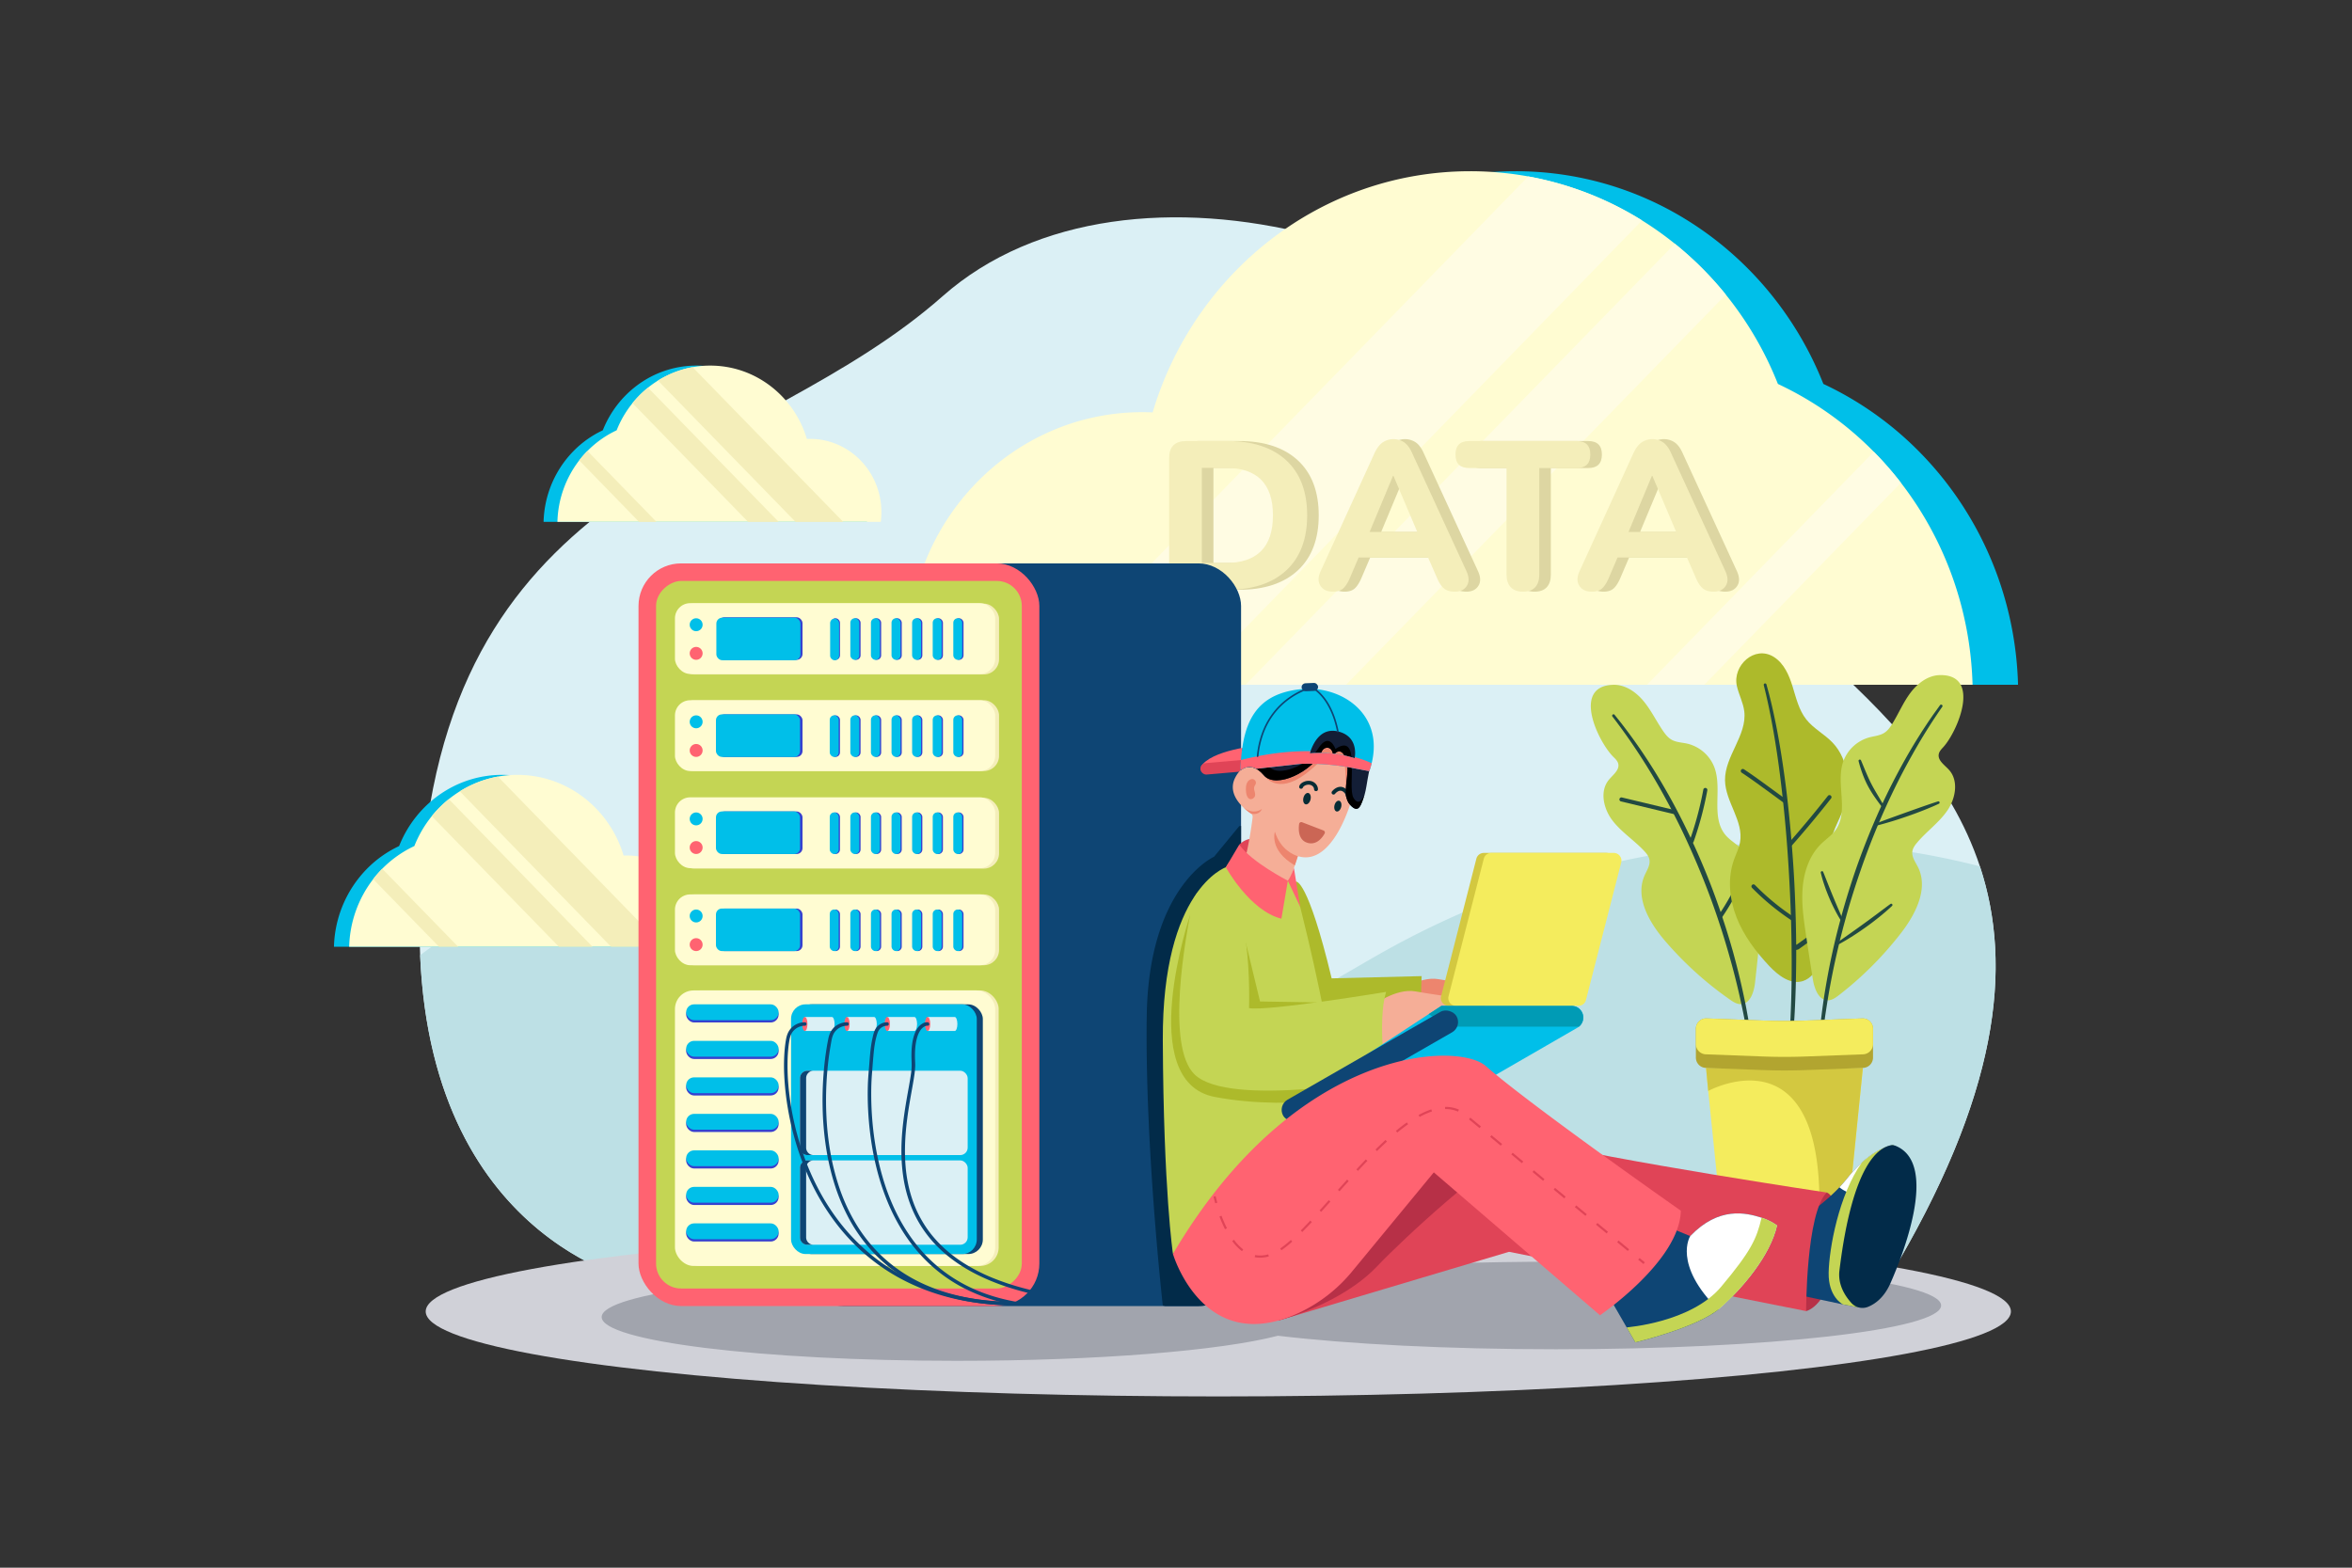 <svg xmlns="http://www.w3.org/2000/svg" viewBox="0 0 4680 3120"><rect x="0" y="0" width="4680" height="3120" fill="#333333" stroke="none"/><defs><style>.cls-1,.cls-24{fill:#fff;}.cls-1{opacity:0;}.cls-2{fill:#dbf0f5;}.cls-3{fill:#bde0e5;}.cls-4{fill:#d0d1d8;}.cls-5{fill:#a1a4ad;}.cls-6{fill:#00bfe9;}.cls-7{fill:#fffcd2;}.cls-8{fill:#fffce3;}.cls-9{fill:#ddd6a2;}.cls-10{fill:#f4eeba;}.cls-11{fill:#0e4574;}.cls-12{fill:#ff6371;}.cls-13{fill:#c4d554;}.cls-14{fill:#3641d0;}.cls-15{fill:#022b49;}.cls-16{fill:#224942;}.cls-17{fill:#adba2b;}.cls-18{fill:#c7c365;}.cls-19{fill:#f4ec5d;}.cls-20{fill:#d3c840;}.cls-21{fill:#b2a530;}.cls-22{fill:#ed856e;}.cls-23{fill:#b73047;}.cls-25{fill:#e04457;}.cls-26{fill:#f5ae97;}.cls-27{fill:#072c35;}.cls-28{fill:#cb6655;}.cls-29{fill:#131e36;}.cls-30{fill:#06252c;}.cls-31{fill:#009bb5;}</style></defs><title>05</title><g id="_05" data-name="05"><rect class="cls-1" width="4680" height="3120"/><path class="cls-2" d="M3757.28,2545.24l-2467,11.18S861,2485.7,836,1901.23c-2.57-60.07-.87-125.55,6-196.94,73.8-766.13,663.46-787.66,1033.61-1114.77S3003.3,481.92,3257.24,920.94c161.79,279.71,566.75,453.51,682.38,803.3C4005.48,1923.45,3977.49,2179.76,3757.28,2545.24Z"/><path class="cls-3" d="M3757.28,2545.24l-2467,11.18S861,2485.7,836,1901.23c122.18-96.11,296.38-130.41,455.11-113.77,210.11,22,405.09,114.68,604.56,184.26s420.68,116.27,619.73,45.48c85.51-30.42,162.1-81,241.36-125.18,264.95-147.75,569.7-226.63,872.78-213.88a1491.18,1491.18,0,0,1,310.07,46.1C4005.48,1923.45,3977.49,2179.76,3757.28,2545.24Z"/><ellipse class="cls-4" cx="2424.18" cy="2610.08" rx="1577.13" ry="169.12"/><path class="cls-5" d="M3096.38,2511.05c-302.92,0-564.77,20-689.08,49-128.16-16.06-306.42-26-503.54-26-390.21,0-706.54,39-706.54,87.12s316.33,87.12,706.54,87.12c282.25,0,525.84-20.41,639-49.91,139.47,16.58,335.93,26.9,553.6,26.9,423.09,0,766.07-39,766.07-87.12S3519.47,2511.05,3096.38,2511.05Z"/><path class="cls-6" d="M4015.5,1362.86H1900.78a499.19,499.19,0,0,1-4-63.08c0-264.81,208.91-479.47,466.62-479.47,6.92,0,13.77.15,20.61.46,82.71-277.85,334.3-480,631.84-480a644.31,644.31,0,0,1,342,97.92,660.27,660.27,0,0,1,65.24,46.35,672.3,672.3,0,0,1,101.37,101.29,682.36,682.36,0,0,1,103.67,177.75,661.65,661.65,0,0,1,190.87,135,677,677,0,0,1,53.92,61.69C3958.67,1071.88,4011.32,1211.13,4015.5,1362.86Z"/><path class="cls-7" d="M3925,1362.86H1810.28a499.19,499.19,0,0,1-4-63.08c0-264.81,208.91-479.47,466.62-479.47,6.92,0,13.76.15,20.61.46,82.7-277.85,334.3-480,631.84-480a644.36,644.36,0,0,1,342,97.92,660.27,660.27,0,0,1,65.24,46.35A672.3,672.3,0,0,1,3434,586.37a682.36,682.36,0,0,1,103.67,177.75,661.78,661.78,0,0,1,190.87,135,677,677,0,0,1,53.92,61.69C3868.17,1071.88,3920.82,1211.13,3925,1362.86Z"/><path class="cls-8" d="M3267.35,438.73,2368,1362.86H2056.23L3040.85,351.15A645.58,645.58,0,0,1,3267.35,438.73Z"/><path class="cls-8" d="M3434,586.37l-755.7,776.49H2478.32l854.27-877.78A672.3,672.3,0,0,1,3434,586.37Z"/><path class="cls-8" d="M3782.42,960.83l-391.27,402h-114l451.3-463.72A677,677,0,0,1,3782.42,960.83Z"/><path class="cls-9" d="M2383.4,1173.77q-34,0-34-34v-228q0-34,34-34h81.87q75.58,0,117.15,38.42T2624,1025.55q0,71-41.56,109.59t-117.15,38.63Zm31.07-53.33h47q94.47,0,94.47-94.89,0-94.47-94.47-94.47h-47Z"/><path class="cls-9" d="M2675.62,1177.55q-17.62,0-25.19-11.76t.42-29l107.49-235.55q6.7-14.26,15.95-20.78a38.48,38.48,0,0,1,42.83,0q9.23,6.51,15.54,20.78L2941,1136.82q8,17.64.63,29.18t-23.72,11.55q-14.28,0-22-6.72t-13.65-21l-17.63-40.31H2726.43l-17.22,40.31q-6.3,14.7-13.43,21.2T2675.62,1177.55ZM2794.87,947l-46.61,111.68h94.89L2795.71,947Z"/><path class="cls-9" d="M3053.51,1177.55q-16,0-24.36-8.82t-8.39-24.77V931.5h-74.32q-27.3,0-27.29-26.87t27.29-26.87h213.72q27.28,0,27.29,26.87t-27.29,26.87h-74.32V1144q0,16-8.19,24.77T3053.51,1177.55Z"/><path class="cls-9" d="M3190.8,1177.55q-17.62,0-25.19-11.76t.42-29l107.49-235.55q6.7-14.26,15.95-20.78a38.48,38.48,0,0,1,42.83,0q9.22,6.51,15.54,20.78l108.32,235.55q8,17.64.63,29.18t-23.72,11.55q-14.28,0-22-6.72t-13.65-21l-17.63-40.31H3241.61l-17.22,40.31q-6.29,14.7-13.43,21.2T3190.8,1177.55ZM3310.05,947l-46.61,111.68h94.89L3310.89,947Z"/><path class="cls-10" d="M2360.36,1173.77q-34,0-34-34v-228q0-34,34-34h81.88q75.57,0,117.14,38.42T2601,1025.55q0,71-41.57,109.59t-117.14,38.63Zm31.07-53.33h47q94.47,0,94.47-94.89,0-94.47-94.47-94.47h-47Z"/><path class="cls-10" d="M2652.59,1177.55q-17.64,0-25.19-11.76t.42-29l107.49-235.55q6.71-14.26,16-20.78a38.48,38.48,0,0,1,42.83,0q9.22,6.51,15.53,20.78L2918,1136.82q8,17.64.63,29.18t-23.72,11.55q-14.28,0-22.05-6.72t-13.64-21l-17.64-40.31H2703.4l-17.22,40.31q-6.3,14.7-13.43,21.2T2652.59,1177.55ZM2771.83,947l-46.6,111.68h94.89L2772.67,947Z"/><path class="cls-10" d="M3030.48,1177.55q-16,0-24.36-8.82t-8.4-24.77V931.5h-74.31q-27.3,0-27.29-26.87t27.29-26.87h213.71q27.3,0,27.3,26.87t-27.3,26.87h-74.31V1144q0,16-8.19,24.77T3030.48,1177.55Z"/><path class="cls-10" d="M3167.77,1177.55q-17.64,0-25.19-11.76t.42-29l107.49-235.55q6.71-14.26,16-20.78a38.48,38.48,0,0,1,42.83,0q9.22,6.51,15.53,20.78l108.33,235.55q8,17.64.63,29.18T3410,1177.55q-14.28,0-22.05-6.72t-13.64-21l-17.64-40.31H3218.58l-17.22,40.31q-6.3,14.7-13.43,21.2T3167.77,1177.55ZM3287,947l-46.6,111.68h94.89L3287.85,947Z"/><path class="cls-6" d="M1081.61,1038.55h643.44a151.86,151.86,0,0,0,1.22-19.19c0-80.58-63.57-145.89-142-145.89-2.1,0-4.19,0-6.27.14-25.16-84.54-101.72-146-192.25-146a196.13,196.13,0,0,0-104.06,29.8,200.18,200.18,0,0,0-19.85,14.1A204.71,204.71,0,0,0,1231,802.29a207.41,207.41,0,0,0-31.54,54.08,201.39,201.39,0,0,0-58.08,41.08A206.74,206.74,0,0,0,1125,916.23,209,209,0,0,0,1081.61,1038.55Z"/><path class="cls-7" d="M1109.15,1038.55h643.44a151.86,151.86,0,0,0,1.22-19.19c0-80.58-63.57-145.89-142-145.89-2.11,0-4.19,0-6.27.14-25.17-84.54-101.72-146-192.25-146a196.13,196.13,0,0,0-104.06,29.8,200.18,200.18,0,0,0-19.85,14.1,204.25,204.25,0,0,0-30.84,30.82A207.72,207.72,0,0,0,1227,856.37a201.35,201.35,0,0,0-58.07,41.08,206.74,206.74,0,0,0-16.41,18.78A209,209,0,0,0,1109.15,1038.55Z"/><path class="cls-10" d="M1309.25,757.37l273.65,281.18h94.85L1378.17,730.72A196.38,196.38,0,0,0,1309.25,757.37Z"/><path class="cls-10" d="M1258.56,802.29l229.93,236.26h60.84L1289.4,771.47A204.25,204.25,0,0,0,1258.56,802.29Z"/><path class="cls-10" d="M1152.53,916.23l119,122.32h34.67l-137.31-141.1A206.74,206.74,0,0,0,1152.53,916.23Z"/><path class="cls-6" d="M664.5,1884.22h707.81a167.09,167.09,0,0,0,1.34-21.11c0-88.64-69.92-160.48-156.18-160.48-2.32,0-4.61,0-6.9.15-27.68-93-111.89-160.65-211.48-160.65a215.6,215.6,0,0,0-114.47,32.78,221.21,221.21,0,0,0-21.84,15.51,225.62,225.62,0,0,0-33.93,33.9,228.3,228.3,0,0,0-34.69,59.5A221.37,221.37,0,0,0,730.27,1729a227.64,227.64,0,0,0-18,20.65A230,230,0,0,0,664.5,1884.22Z"/><path class="cls-7" d="M694.79,1884.22H1402.6a167.09,167.09,0,0,0,1.34-21.11c0-88.64-69.92-160.48-156.18-160.48-2.32,0-4.61,0-6.9.15-27.68-93-111.89-160.65-211.48-160.65a215.6,215.6,0,0,0-114.47,32.78,221.21,221.21,0,0,0-21.84,15.51,225.1,225.1,0,0,0-33.92,33.9,228.34,228.34,0,0,0-34.7,59.5A221.37,221.37,0,0,0,760.56,1729a227.64,227.64,0,0,0-18,20.65A230,230,0,0,0,694.79,1884.22Z"/><path class="cls-10" d="M914.91,1574.91l301,309.31h104.34L990.72,1545.59A216.16,216.16,0,0,0,914.91,1574.91Z"/><path class="cls-10" d="M859.15,1624.32l252.93,259.9H1179l-285.93-293.8A225.1,225.1,0,0,0,859.15,1624.32Z"/><path class="cls-10" d="M742.51,1749.66l131,134.56h38.14L760.56,1729A227.64,227.64,0,0,0,742.51,1749.66Z"/><rect class="cls-11" x="1593.3" y="1121.27" width="876.17" height="1478.01" rx="84.66"/><rect class="cls-12" x="1270.5" y="1121.27" width="797.59" height="1478.01" rx="84.66"/><rect class="cls-13" x="965.22" y="1496.41" width="1408.15" height="727.73" rx="49.73" transform="translate(3529.57 190.98) rotate(90)"/><rect class="cls-10" x="1350.69" y="1201.35" width="637.22" height="140.94" rx="30.33"/><rect class="cls-7" x="1343.01" y="1200.38" width="637.22" height="140.94" rx="30.33"/><circle class="cls-6" cx="1385.21" cy="1243.33" r="12.87"/><circle class="cls-12" cx="1385.21" cy="1300.31" r="12.87"/><rect class="cls-14" x="1429.62" y="1228.52" width="167.23" height="84.65" rx="11.69"/><rect class="cls-6" x="1425.41" y="1229.32" width="167.23" height="84.65" rx="11.69"/><rect class="cls-14" x="1653.62" y="1230.45" width="17.75" height="82.73" rx="8.87"/><rect class="cls-6" x="1651.83" y="1231.25" width="17.75" height="82.73" rx="8.87"/><rect class="cls-14" x="1694.6" y="1230.45" width="17.75" height="82.73" rx="8.87"/><rect class="cls-6" x="1692.01" y="1230.45" width="17.75" height="82.73" rx="8.87"/><rect class="cls-14" x="1735.57" y="1230.45" width="17.75" height="82.73" rx="8.87"/><rect class="cls-6" x="1732.98" y="1230.45" width="17.75" height="82.73" rx="8.87"/><rect class="cls-14" x="1776.55" y="1230.45" width="17.75" height="82.73" rx="8.87"/><rect class="cls-6" x="1773.96" y="1230.45" width="17.75" height="82.73" rx="8.87"/><rect class="cls-14" x="1817.52" y="1230.45" width="17.75" height="82.73" rx="8.87"/><rect class="cls-6" x="1814.93" y="1230.45" width="17.75" height="82.73" rx="8.87"/><rect class="cls-14" x="1858.5" y="1230.45" width="17.75" height="82.73" rx="8.87"/><rect class="cls-6" x="1855.91" y="1230.45" width="17.75" height="82.73" rx="8.87"/><rect class="cls-14" x="1899.47" y="1230.45" width="17.75" height="82.73" rx="8.87"/><rect class="cls-6" x="1896.88" y="1230.45" width="17.75" height="82.73" rx="8.87"/><path class="cls-10" d="M1957.58,1534.54H1381a30.33,30.33,0,0,1-30.33-30.33v-80.27A30.33,30.33,0,0,1,1381,1393.6h576.56c16.75,0,30.33,16.16,30.33,30.34v80.27A30.33,30.33,0,0,1,1957.58,1534.54Z"/><rect class="cls-7" x="1343.01" y="1393.6" width="637.22" height="140.94" rx="30.33"/><circle class="cls-6" cx="1385.21" cy="1436.55" r="12.87"/><circle class="cls-12" cx="1385.21" cy="1493.53" r="12.87"/><rect class="cls-14" x="1429.62" y="1421.75" width="167.23" height="84.65" rx="11.69"/><rect class="cls-6" x="1424.61" y="1421.75" width="167.23" height="84.65" rx="11.69"/><rect class="cls-14" x="1653.62" y="1423.68" width="17.75" height="82.73" rx="8.87"/><rect class="cls-6" x="1651.03" y="1423.68" width="17.75" height="82.73" rx="8.87"/><rect class="cls-14" x="1694.6" y="1423.68" width="17.75" height="82.73" rx="8.87"/><rect class="cls-6" x="1692.01" y="1423.68" width="17.75" height="82.73" rx="8.87"/><rect class="cls-14" x="1735.57" y="1423.68" width="17.75" height="82.73" rx="8.87"/><rect class="cls-6" x="1732.98" y="1423.68" width="17.75" height="82.73" rx="8.87"/><rect class="cls-14" x="1776.55" y="1423.68" width="17.75" height="82.73" rx="8.87"/><rect class="cls-6" x="1773.96" y="1423.68" width="17.75" height="82.73" rx="8.87"/><rect class="cls-14" x="1817.52" y="1423.68" width="17.75" height="82.73" rx="8.87"/><rect class="cls-6" x="1814.93" y="1423.68" width="17.75" height="82.73" rx="8.87"/><rect class="cls-14" x="1858.5" y="1423.68" width="17.75" height="82.73" rx="8.87"/><rect class="cls-6" x="1855.91" y="1423.68" width="17.75" height="82.73" rx="8.87"/><rect class="cls-14" x="1899.47" y="1423.68" width="17.75" height="82.73" rx="8.87"/><rect class="cls-6" x="1896.88" y="1423.68" width="17.75" height="82.73" rx="8.87"/><rect class="cls-10" x="1350.69" y="1587.79" width="637.22" height="140.94" rx="30.33"/><rect class="cls-7" x="1343.01" y="1586.83" width="637.22" height="140.94" rx="30.33"/><circle class="cls-6" cx="1385.21" cy="1629.77" r="12.87"/><circle class="cls-12" cx="1385.21" cy="1686.75" r="12.87"/><rect class="cls-14" x="1429.62" y="1614.97" width="167.23" height="84.65" rx="11.69"/><rect class="cls-6" x="1424.61" y="1614.97" width="167.23" height="84.65" rx="11.69"/><rect class="cls-14" x="1653.62" y="1616.9" width="17.75" height="82.73" rx="8.87"/><rect class="cls-6" x="1651.03" y="1616.9" width="17.75" height="82.73" rx="8.87"/><rect class="cls-14" x="1694.6" y="1616.9" width="17.75" height="82.73" rx="8.87"/><rect class="cls-6" x="1692.01" y="1616.9" width="17.75" height="82.73" rx="8.87"/><rect class="cls-14" x="1735.57" y="1616.9" width="17.75" height="82.73" rx="8.87"/><rect class="cls-6" x="1732.98" y="1616.9" width="17.75" height="82.73" rx="8.87"/><rect class="cls-14" x="1776.55" y="1616.9" width="17.75" height="82.73" rx="8.87"/><rect class="cls-6" x="1773.96" y="1616.9" width="17.75" height="82.73" rx="8.87"/><rect class="cls-14" x="1817.52" y="1616.9" width="17.75" height="82.73" rx="8.87"/><rect class="cls-6" x="1814.93" y="1616.9" width="17.75" height="82.73" rx="8.87"/><rect class="cls-14" x="1858.5" y="1616.9" width="17.75" height="82.73" rx="8.87"/><rect class="cls-6" x="1855.91" y="1616.9" width="17.75" height="82.73" rx="8.87"/><rect class="cls-14" x="1899.47" y="1616.9" width="17.75" height="82.73" rx="8.87"/><rect class="cls-6" x="1896.88" y="1616.9" width="17.75" height="82.73" rx="8.87"/><rect class="cls-10" x="1350.69" y="1780.05" width="637.22" height="140.94" rx="30.33"/><rect class="cls-7" x="1343.01" y="1780.05" width="637.22" height="140.94" rx="30.33"/><circle class="cls-6" cx="1385.21" cy="1822.99" r="12.87"/><circle class="cls-12" cx="1385.21" cy="1879.98" r="12.87"/><rect class="cls-14" x="1429.62" y="1808.19" width="167.23" height="84.65" rx="11.69"/><rect class="cls-6" x="1424.61" y="1808.19" width="167.23" height="84.65" rx="11.69"/><rect class="cls-14" x="1653.62" y="1810.12" width="17.75" height="82.73" rx="8.87"/><rect class="cls-6" x="1651.03" y="1810.12" width="17.75" height="82.73" rx="8.87"/><rect class="cls-14" x="1694.6" y="1810.12" width="17.75" height="82.73" rx="8.87"/><rect class="cls-6" x="1692.01" y="1810.12" width="17.75" height="82.73" rx="8.87"/><rect class="cls-14" x="1735.57" y="1810.12" width="17.75" height="82.73" rx="8.87"/><rect class="cls-6" x="1732.98" y="1810.12" width="17.75" height="82.73" rx="8.87"/><rect class="cls-14" x="1776.55" y="1810.12" width="17.75" height="82.73" rx="8.87"/><rect class="cls-6" x="1773.96" y="1810.12" width="17.75" height="82.73" rx="8.87"/><rect class="cls-14" x="1817.52" y="1810.12" width="17.75" height="82.73" rx="8.87"/><rect class="cls-6" x="1814.93" y="1810.12" width="17.75" height="82.73" rx="8.87"/><rect class="cls-14" x="1858.5" y="1810.12" width="17.75" height="82.73" rx="8.87"/><rect class="cls-6" x="1855.91" y="1810.12" width="17.75" height="82.73" rx="8.87"/><rect class="cls-14" x="1899.47" y="1810.12" width="17.75" height="82.73" rx="8.87"/><rect class="cls-6" x="1896.88" y="1810.12" width="17.75" height="82.73" rx="8.87"/><rect class="cls-10" x="1355.59" y="1971.15" width="631.56" height="548.36" rx="36.87"/><rect class="cls-7" x="1343.01" y="1971.15" width="637.22" height="548.36" rx="37.04"/><rect class="cls-11" x="1586.08" y="1998.84" width="369.55" height="496.95" rx="28.96"/><rect class="cls-6" x="1574.03" y="1998.84" width="369.55" height="496.95" rx="28.96"/><rect class="cls-2" x="1591.84" y="2130.95" width="333.63" height="167.91" rx="14.83"/><rect class="cls-2" x="1591.84" y="2309.42" width="333.63" height="167.91" rx="14.83"/><path class="cls-11" d="M1618.87,2298.86h-12.2a14.82,14.82,0,0,1-14.83-14.83V2145.77a14.83,14.83,0,0,1,14.83-14.83h12.2a14.83,14.83,0,0,0-14.83,14.83V2284A14.82,14.82,0,0,0,1618.87,2298.86Z"/><path class="cls-11" d="M1618.87,2477.33h-12.2a14.83,14.83,0,0,1-14.83-14.82V2324.24a14.83,14.83,0,0,1,14.83-14.82h12.2a14.83,14.83,0,0,0-14.83,14.82v138.27A14.83,14.83,0,0,0,1618.87,2477.33Z"/><path class="cls-2" d="M1819.52,2024h-54v27.9h54c2.93,0,5.3-6.25,5.3-13.95S1822.45,2024,1819.52,2024Z"/><ellipse class="cls-12" cx="1765.56" cy="2037.94" rx="5.29" ry="13.95"/><path class="cls-2" d="M1899.72,2024h-54v27.9h54c2.92,0,5.29-6.25,5.29-13.95S1902.64,2024,1899.72,2024Z"/><ellipse class="cls-12" cx="1845.76" cy="2037.94" rx="5.29" ry="13.95"/><path class="cls-2" d="M1655.4,2024h-54v27.9h54c2.92,0,5.29-6.25,5.29-13.95S1658.32,2024,1655.4,2024Z"/><ellipse class="cls-12" cx="1601.44" cy="2037.94" rx="5.29" ry="13.95"/><path class="cls-2" d="M1739.33,2024h-54v27.9h54c2.92,0,5.29-6.25,5.29-13.95S1742.25,2024,1739.33,2024Z"/><ellipse class="cls-12" cx="1685.37" cy="2037.94" rx="5.29" ry="13.95"/><path class="cls-11" d="M2287.6,2591.26c-32.77,0-65.56-1-98.25-3.39-28.23-2.06-56.4-5.14-84.34-9.69a694,694,0,0,1-71.76-15.39,504.12,504.12,0,0,1-60-20.33,369.61,369.61,0,0,1-48.85-24.49,287.77,287.77,0,0,1-39-27.95,248.37,248.37,0,0,1-30.56-31.14,227.92,227.92,0,0,1-22.37-33,225,225,0,0,1-15.56-34.23,260.3,260.3,0,0,1-10-35.75,284.19,284.19,0,0,1-5-35.3c-1-11.77-1.32-23.59-1.16-35.39.15-11.41.77-22.81,1.76-34.18q.72-8.22,1.67-16.43c.32-2.69.65-5.39,1-8.08.08-.62.16-1.23.25-1.85,0-.33.08-.66.13-1,.09-.67,0-.33,0-.34.18-1.32.36-2.63.55-3.95,1.39-9.92,3-19.82,4.69-29.7,1.52-8.82,3.13-17.63,4.69-26.44,1.33-7.49,2.64-15,3.71-22.52a169.54,169.54,0,0,0,1.88-18.68c.18-5.79-.38-11.57-.45-17.35-.16-13,.48-26.29,4-38.88a55.68,55.68,0,0,1,4.27-11.17,38.83,38.83,0,0,1,2.58-4.3,19.86,19.86,0,0,1,2.33-2.9,31.65,31.65,0,0,1,2.6-2.45c.78-.67-.23.08.8-.6.43-.29.85-.57,1.29-.84s.76-.44,1.15-.64,1.44-.68.94-.47.49-.18.71-.26.69-.23,1-.33c.58-.17,1.18-.26,1.76-.4,1-.24-.68,0-.11,0,.21,0,.42,0,.64-.06a11.22,11.22,0,0,1,1.16,0c4.47.42,4.45-6.57,0-7-6-.56-12.36,3.44-16.35,7.49-5.12,5.2-8.37,12-10.61,18.9-3.87,11.91-5,24.74-5.16,37.2-.18,10.5.94,20.88-.05,31.34-.14,1.55-.31,3.08-.5,4.62l-.3,2.42c0,.21-.06.42-.08.62-.08.61.11-.82,0-.21-.07.45-.13.9-.19,1.35-.5,3.58-1.07,7.16-1.66,10.74-1.36,8.24-2.86,16.46-4.33,24.68-1.7,9.48-3.36,19-4.88,28.48-1.69,10.63-3.21,21.29-4.46,32-1.31,11.17-2.32,22.37-2.92,33.6-.62,11.71-.81,23.45-.44,35.17a343.86,343.86,0,0,0,3.14,36.83,279.69,279.69,0,0,0,7.48,36.24,250.58,250.58,0,0,0,13.16,36.24,230.34,230.34,0,0,0,19.45,34.68,241.77,241.77,0,0,0,27.11,33,272.17,272.17,0,0,0,35.58,30.32,329.38,329.38,0,0,0,44.59,26.75,439.7,439.7,0,0,0,55.6,23,590.77,590.77,0,0,0,66.42,18.08c26.1,5.58,52.51,9.68,79,12.73,30.61,3.53,61.38,5.61,92.17,6.66q25,.86,50,.83c4.5,0,4.5-7,0-7Z"/><path class="cls-11" d="M2025.65,2591.38c-30.39-5.15-60.34-13.55-88.48-26.2a304.76,304.76,0,0,1-68.51-42.2,308.34,308.34,0,0,1-51.52-54.15,362.76,362.76,0,0,1-36.72-61.67,440.08,440.08,0,0,1-24.19-64.42A543.35,543.35,0,0,1,1741.8,2279c-3.15-19-5.34-38.16-6.68-57.48q-1.68-24.07-1.55-48.26c.08-11.31.45-22.63,1.3-33.91,1-12.66,1.93-25.34,3.06-38,1.4-15.74,3.3-32.08,8.78-47a19.79,19.79,0,0,1,18.48-12.89c4.49,0,4.5-7,0-7a27,27,0,0,0-22.18,11.83c-3.83,5.66-5.43,13.21-6.92,19.79-4.56,20.1-5.34,40.67-7.13,61.13-1,11.41-1.86,22.78-2.17,34.24q-.61,22.51.47,45,1.32,28.68,5.22,57.15a567.76,567.76,0,0,0,12.27,63.6,471.81,471.81,0,0,0,21.82,65.83,384.83,384.83,0,0,0,34.23,64.63,324.49,324.49,0,0,0,48.52,57.61,307.31,307.31,0,0,0,65.67,46.8,348.86,348.86,0,0,0,85.09,31.3q11.78,2.71,23.71,4.72c4.4.74,6.29-6,1.86-6.74Z"/><path class="cls-11" d="M1601.44,2034.45a37.5,37.5,0,0,0-27.78,12.41c-5.18,5.85-7.91,12.77-9.36,20.34-1.33,6.93-2.24,14-2.9,21a374.51,374.51,0,0,0-.91,52,542.24,542.24,0,0,0,7,64.69,575.87,575.87,0,0,0,16.56,70.92,541.87,541.87,0,0,0,28.47,74.34,469.67,469.67,0,0,0,41.54,71.5,417.72,417.72,0,0,0,57.39,65.61,394.91,394.91,0,0,0,74.24,54,422.7,422.7,0,0,0,93.49,38.33c37.26,10.39,75.79,16,114.39,17.92q15.56.76,31.14.76c4.49,0,4.5-7,0-7-39.58,0-79.2-3.59-117.91-12a432.17,432.17,0,0,1-96.47-33,389.07,389.07,0,0,1-77.54-49.63,404.43,404.43,0,0,1-60.22-61.78,448.2,448.2,0,0,1-44.5-69.1,512,512,0,0,1-30.95-72.14,567.24,567.24,0,0,1-19.3-71.21,542.81,542.81,0,0,1-9.26-64.92,434.07,434.07,0,0,1-1.15-55.4c.36-7.48,1-15,1.91-22.39,0-.34.17-1.32.06-.45,0-.41.11-.82.17-1.23.12-.89.25-1.77.39-2.65.24-1.55.49-3.09.77-4.62,1.08-5.95,2.51-11.64,6.08-16.66a30.49,30.49,0,0,1,24.64-12.63c4.5,0,4.51-7,0-7Z"/><path class="cls-11" d="M1685.37,2034.45a37.52,37.52,0,0,0-27.79,12.41c-5.21,5.88-7.82,12.77-9.38,20.34-1.4,6.74-2.6,13.52-3.68,20.32-2.77,17.46-4.74,35-6,52.66q-2.35,32-1.66,64.18a616.25,616.25,0,0,0,5.66,71.43,498.93,498.93,0,0,0,15.84,73.95,398.58,398.58,0,0,0,29,71.89,325.91,325.91,0,0,0,45.37,65.61,302.82,302.82,0,0,0,64.06,54c26.67,16.8,55.89,29.42,86.1,38.33,36,10.62,73.43,16,110.86,17.92,10.32.52,20.66.75,31,.76,4.49,0,4.5-7,0-7-38.77,0-77.64-3.4-115.49-12-31.23-7.13-61.69-17.84-90-33a299.81,299.81,0,0,1-67.92-49.63,308.08,308.08,0,0,1-48.39-61.48,367.67,367.67,0,0,1-32-69,469.21,469.21,0,0,1-18.62-72.53,573.16,573.16,0,0,1-7.83-70.71q-1.66-32.68-.06-65.42,1.32-27.78,5-55.4c0,.25,0-.14.1-.71s.13-1,.2-1.48c.15-1.07.3-2.13.46-3.2q.4-2.82.84-5.64.84-5.36,1.78-10.69c1.58-8.87,2.64-18.79,8-26.28a30.48,30.48,0,0,1,24.64-12.63c4.49,0,4.5-7,0-7Z"/><rect class="cls-14" x="1365.3" y="2003.44" width="184.01" height="31.47" rx="15.74"/><rect class="cls-6" x="1365.3" y="1998.84" width="184.01" height="31.47" rx="15.74"/><rect class="cls-14" x="1365.3" y="2076.1" width="184.01" height="31.47" rx="15.74"/><rect class="cls-6" x="1365.3" y="2071.5" width="184.01" height="31.47" rx="15.74"/><rect class="cls-14" x="1365.3" y="2148.75" width="184.01" height="31.47" rx="15.74"/><rect class="cls-6" x="1365.3" y="2144.16" width="184.01" height="31.47" rx="15.74"/><rect class="cls-14" x="1365.3" y="2221.41" width="184.01" height="31.47" rx="15.74"/><rect class="cls-6" x="1365.3" y="2216.81" width="184.01" height="31.47" rx="15.74"/><rect class="cls-14" x="1365.3" y="2294.07" width="184.01" height="31.47" rx="15.74"/><rect class="cls-6" x="1365.3" y="2289.47" width="184.01" height="31.47" rx="15.74"/><rect class="cls-14" x="1365.3" y="2366.72" width="184.01" height="31.47" rx="15.74"/><rect class="cls-6" x="1365.3" y="2362.12" width="184.01" height="31.47" rx="15.74"/><rect class="cls-14" x="1365.3" y="2439.38" width="184.01" height="31.47" rx="15.74"/><rect class="cls-6" x="1365.3" y="2434.78" width="184.01" height="31.47" rx="15.74"/><path class="cls-15" d="M2469.47,1643.8v870.82a84.66,84.66,0,0,1-84.66,84.66h-66.45l-4.64-1s-35.57-316-31.95-575.74,133.91-317.4,133.91-317.4l50.19-61.06Z"/><path class="cls-11" d="M3022.07,1816.36a1.63,1.63,0,0,0,0-3.25,1.63,1.63,0,0,0,0,3.25Z"/><path class="cls-13" d="M3210.1,1362.88c23.65-.69,45.23,14.29,60.31,32.51s25.37,39.88,38.76,59.37c4.64,6.75,9.85,13.41,17,17.45,9.18,5.21,20.24,5.4,30.55,7.65a76.87,76.87,0,0,1,54.62,47.43c16.06,43.21-7.61,98.56,21.72,134.12,8.22,9.95,19.59,16.69,29.27,25.22,23.53,20.74,36.25,51.61,40.82,82.64s1.75,62.63-1.29,93.85q-4.52,46.25-9.68,92.43c-2.1,18.75-9.64,42.68-28.51,42.88-7.86.08-14.94-4.48-21.39-9a691.65,691.65,0,0,1-129.29-117c-31.23-36.42-60-86.07-40.64-130,4.53-10.29,11.72-20.64,9.63-31.69-1.25-6.6-5.67-12.1-10.24-17-19.9-21.4-45.35-37.46-63.15-60.64s-26-58.19-7.5-80.85c8.32-10.2,22.15-20,18.79-32.68-1.41-5.35-5.72-9.35-9.65-13.25C3180.18,1476.52,3126.57,1365.33,3210.1,1362.88Z"/><path class="cls-16" d="M3212.7,1422.62l14.28,17.92c4.61,6.09,9.27,12.15,13.83,18.28s9,12.33,13.44,18.56,8.79,12.51,13.07,18.84q25.66,38,48.35,77.88c15.21,26.52,29.3,53.67,42.57,81.2s25.64,55.51,37.16,83.82,22,57.05,31.65,86l7.09,21.8c2.3,7.29,4.5,14.6,6.76,21.9s4.28,14.67,6.43,22,4,14.74,6,22.11q11.67,44.32,20.58,89.31c1.46,7.5,2.78,15,4.17,22.54s2.52,15.06,3.79,22.59l3.41,22.66,2.93,22.72a3,3,0,0,1-6,.85v-.06l-3.5-22.52-3.82-22.47c-1.4-7.47-2.74-14.95-4.19-22.4s-3-14.9-4.57-22.33q-9.33-44.6-21.47-88.55c-2.07-7.31-4.09-14.63-6.21-21.92s-4.26-14.58-6.47-21.84-4.48-14.51-6.79-21.75l-7.12-21.63q-14.54-43.19-31.66-85.42t-36.55-83.44c-13-27.43-27-54.4-41.72-81s-30.44-52.57-47.07-78-34.19-50.22-52.73-74.29l0,0a2.77,2.77,0,0,1,4.36-3.41Z"/><path class="cls-16" d="M3330.55,1620.07a4.31,4.31,0,0,1-.94-.11L3225.41,1595a4,4,0,0,1,1.88-7.87l104.2,24.94a4,4,0,0,1-.94,8Z"/><path class="cls-16" d="M3366.15,1677.74a4,4,0,0,1-3.81-5.39,662.47,662.47,0,0,0,26.93-100.93,4,4,0,1,1,7.95,1.46A669.13,669.13,0,0,1,3370,1675.05,4,4,0,0,1,3366.15,1677.74Z"/><path class="cls-16" d="M3424.21,1825.85a4.05,4.05,0,0,1-3.35-6.32,462,462,0,0,0,39-69.94,4,4,0,1,1,7.38,3.31,470.64,470.64,0,0,1-39.65,71.17A4,4,0,0,1,3424.21,1825.85Z"/><path class="cls-17" d="M3529.76,1307.54c20.06,12.68,30.17,36.24,37.17,58.91s12.45,46.69,27.16,65.31c14.38,18.2,36,29.16,52.1,45.89,34.36,35.77,37.35,93.43,18.9,139.46-11.19,27.91-29.66,56.48-22.09,85.58,2.93,11.28,9.59,21.17,14.56,31.73,14,29.77,14.18,64.7,6,96.55s-24.35,61.12-42,88.87c-8.55,13.43-18.56,27.44-33.66,32.48-24.78,8.29-49.79-11-67.66-30-26.73-28.51-50.7-60.36-64.94-96.74s-18.11-77.83-5-114.63c4.11-11.5,9.83-22.53,12-34.55,7.66-42.1-29.19-80.53-29.85-123.32-.75-48.1,44.11-89.59,38.31-137.34-2.13-17.53-11-33.52-14.81-50.77C3447.12,1324.82,3491.28,1283.21,3529.76,1307.54Z"/><path class="cls-16" d="M3514.87,1362.14l3.08,11.3c1,3.77,2.07,7.54,3,11.33,1.87,7.58,3.81,15.16,5.48,22.78L3529,1419l2.41,11.46,2.39,11.47,2.22,11.49c5.82,30.68,10.66,61.52,14.9,92.43s7.68,61.93,10.66,93,5.39,62.15,7.37,93.28,3.2,62.31,4.09,93.49c.26,7.79.4,15.59.56,23.39l.23,11.69.14,11.7.14,11.7,0,11.7c0,7.8,0,15.6-.11,23.4-.3,31.19-1.16,62.39-2.79,93.56l-.67,11.68-.8,11.68-.83,11.68-1,11.67c-.59,7.78-1.42,15.55-2.18,23.32-.37,3.88-.85,7.76-1.31,11.63L3563.1,2106a3,3,0,0,1-6-.64v-.06c1.48-15.46,2.84-30.92,3.84-46.43l.75-11.62.61-11.64.58-11.64.45-11.64c1.28-31,1.8-62.14,1.75-93.23l0-11.66-.11-11.66-.07-11.66-.18-11.65-.18-11.66-.27-11.66c-.18-7.77-.35-15.54-.63-23.31-1-31.08-2.46-62.14-4.31-93.18s-4.13-62-6.94-93-6.19-61.87-10-92.72-8.35-61.6-13.71-92.21-11.54-61-19.15-91.15v0a2.77,2.77,0,0,1,5.36-1.4Z"/><path class="cls-16" d="M3550.93,1597.93a4,4,0,0,1-2.38-.78l-33.89-24.76c-15.9-11.61-32.33-23.62-49-34.59a4,4,0,1,1,4.45-6.76c16.84,11.08,33.36,23.15,49.33,34.82l33.89,24.76a4,4,0,0,1-2.39,7.31Z"/><path class="cls-16" d="M3562.94,1683.44a4,4,0,0,1-3-6.71c26.46-30,52.42-61.26,77.16-92.75a4,4,0,0,1,6.36,5c-24.83,31.62-50.89,62.94-77.45,93.1A4,4,0,0,1,3562.94,1683.44Z"/><path class="cls-16" d="M3566.92,1832.35a4,4,0,0,1-2.23-.67,483,483,0,0,1-78.52-64.74,4,4,0,1,1,5.77-5.66,475.5,475.5,0,0,0,77.21,63.66,4,4,0,0,1-2.23,7.41Z"/><path class="cls-16" d="M3574.06,1890.47a7,7,0,0,1-2.54-.46,6.1,6.1,0,0,1-3.83-4.5,4.86,4.86,0,0,1,7.09-5.28l53.47-38.35a4.85,4.85,0,1,1,5.65,7.88l-54,38.73A10.56,10.56,0,0,1,3574.06,1890.47Z"/><path class="cls-13" d="M3859.85,1343.6c-23.65.47-44.47,16.49-58.63,35.43s-23.38,41.08-35.8,61.21c-4.3,7-9.17,13.88-16.08,18.26-8.91,5.66-20,6.39-30.13,9.15a76.87,76.87,0,0,0-52.23,50c-13.91,44,12.46,98.07-15.1,135-7.71,10.35-18.74,17.64-28,26.64-22.48,21.87-33.66,53.32-36.7,84.54s1.32,62.64,5.9,93.67q6.78,46,14.21,91.85c3,18.62,11.73,42.15,30.58,41.42,7.86-.3,14.71-5.21,20.93-10a691.86,691.86,0,0,0,123.38-123.22c29.41-37.92,55.66-88.91,34.19-131.83-5-10.06-12.71-20-11.17-31.19.92-6.64,5.07-12.36,9.39-17.49,18.83-22.36,43.46-39.65,60.09-63.68s23.07-59.4,3.51-81.12c-8.8-9.78-23.09-18.84-20.36-31.71,1.14-5.42,5.25-9.62,9-13.71C3895.33,1455.63,3943.4,1341.93,3859.85,1343.6Z"/><path class="cls-16" d="M3864.7,1406.62c-17.34,25-33.75,50.54-49,76.79s-29.76,53-43.18,80.2-26,54.89-37.69,82.92-22.48,56.43-32.4,85.14-19.16,57.64-27.42,86.87l-6,22c-2,7.34-3.81,14.7-5.71,22s-3.59,14.76-5.39,22.14-3.41,14.79-5.12,22.19q-9.93,44.47-17.09,89.51c-1.22,7.49-2.31,15-3.47,22.52s-2,15-3.09,22.58l-2.7,22.63-2.39,22.67v.05a3,3,0,0,1-6-.55l1.81-22.84,2.29-22.79c.89-7.59,1.72-15.18,2.67-22.76s2-15.15,3.05-22.71q6.66-45.35,16.17-90.21c1.65-7.46,3.2-14.94,4.93-22.39s3.5-14.87,5.34-22.29,3.73-14.81,5.68-22.2l6-22.12q12.38-44.13,27.37-87.49,15.18-43.26,33-85.54c11.9-28.15,24.63-56,38.52-83.19s28.62-54,44.46-80.18c4-6.53,8.09-13,12.13-19.45s8.34-12.8,12.51-19.2,8.61-12.63,12.92-18.94l13.38-18.6a2.77,2.77,0,0,1,4.52,3.19Z"/><path class="cls-16" d="M3744.17,1605.33c-5.18-6.72-10.1-13.53-14.93-20.55a212.77,212.77,0,0,1-13.27-22c-2-3.82-3.79-7.72-5.52-11.65q-1.26-3-2.44-5.94c-.82-2-1.54-4-2.28-6a253,253,0,0,1-7.51-24.38,2.53,2.53,0,0,1,4.77-1.62h0c3.35,7.76,6.46,15.57,9.73,23.26,1.67,3.83,3.25,7.68,5,11.43.83,1.91,1.74,3.77,2.62,5.65s1.82,3.72,2.77,5.56c3.72,7.41,7.91,14.58,12.18,21.8s8.68,14.48,12.71,21.91h0a2.31,2.31,0,0,1-3.87,2.51Z"/><path class="cls-16" d="M3734.74,1638.17c10-3.91,20.11-7.6,30.2-11.26l30.3-10.91,15.16-5.4,7.59-2.67c2.53-.9,5.06-1.8,7.6-2.66,10.13-3.54,20.28-7,30.53-10.33a2.52,2.52,0,0,1,1.83,4.69c-9.78,4.55-19.72,8.71-29.74,12.67-5,2-10.05,3.89-15.08,5.81s-10.12,3.7-15.2,5.49c-10.17,3.55-20.39,7-30.68,10.15s-20.64,6.19-31.11,8.82a2.31,2.31,0,0,1-1.4-4.4Z"/><path class="cls-16" d="M3662,1830.4c-4.49-7.19-8.56-14.63-12.37-22.2s-7.33-15.29-10.62-23.1c-1.63-3.91-3.17-7.86-4.71-11.81s-2.93-8-4.26-12c-2.71-8-5.13-16.16-7.05-24.43a2.53,2.53,0,0,1,4.8-1.52c3.19,7.78,6.22,15.59,9.29,23.37l4.67,11.65,2.33,5.82,2.38,5.8c3.16,7.75,6.44,15.44,9.72,23.14s6.66,15.37,9.92,23.13a2.32,2.32,0,0,1-4.1,2.12Z"/><path class="cls-16" d="M3656.67,1875.25l26.51-18.73c8.81-6.26,17.62-12.52,26.34-18.89l6.55-4.76,6.52-4.81,13-9.64c8.66-6.45,17.3-13,26-19.36a2.52,2.52,0,0,1,3.22,3.87c-7.92,7.48-16.19,14.57-24.66,21.42-4.22,3.44-8.54,6.76-12.84,10.1s-8.72,6.53-13.13,9.72c-8.86,6.34-17.85,12.5-27,18.34s-18.51,11.48-28.1,16.66h0a2.31,2.31,0,0,1-2.43-3.92Z"/><path class="cls-18" d="M3394.66,2125.35h.06l-.06,0Z"/><path class="cls-19" d="M3706.74,2125.35l-40.14,395.72a523.3,523.3,0,0,1-230.06.38l-1.69-.38L3399,2171.24l-4.26-45.89Z"/><path class="cls-20" d="M3706.74,2125.35l-40.14,395.72a522.13,522.13,0,0,1-55.88,9.53c63.64-510.15-211.75-359.36-211.75-359.36l-4.26-45.89Z"/><path class="cls-21" d="M3726.92,2047.36v57.45a20.53,20.53,0,0,1-20.54,20.54l-112.6,4.27q-43,1.62-86.11,0L3395,2125.35a20.53,20.53,0,0,1-20.54-20.54v-57.45a20.53,20.53,0,0,1,20.54-20.54l113.53,4.27q43,1.62,86.11,0l111.71-4.25A20.53,20.53,0,0,1,3726.92,2047.36Z"/><path class="cls-19" d="M3726.92,2047.36v30.43a20.54,20.54,0,0,1-20.54,20.54l-112.6,4.26q-43,1.63-86.11,0L3395,2098.33a20.54,20.54,0,0,1-20.54-20.54v-30.43a20.53,20.53,0,0,1,20.54-20.54l113.53,4.27q43,1.62,86.11,0l111.71-4.25A20.53,20.53,0,0,1,3726.92,2047.36Z"/><path class="cls-22" d="M2776.76,1977.52s46-35.68,85.65-28.75,81.7,12.37,81.7,12.37l12.86,48-169.81,52.29L2758,2014.12Z"/><path class="cls-17" d="M2579,1754.64s22.9-6.51,70.73,192.47l179.05-4.45s-5.18,118,3.78,143.11L2616.34,2101l-115.48-139.83-13-194.85Z"/><path class="cls-13" d="M2662,2180.06c-4.65,3.2-9.43,6.62-14.29,10.2-125.64,92.62-313.77,305.24-313.77,305.24s-18.76-123.83-20.18-425,125.44-344.47,125.44-344.47,89.48-154.26,148,79c20.62,82.17,36,153,47.26,210.24C2655.14,2120.62,2662,2180.06,2662,2180.06Z"/><path class="cls-23" d="M3634.83,2373.34s31.82,7.22,19.05,117-60.09,119-60.09,119l-43.06-76.05,8.5-112.64Z"/><path class="cls-11" d="M3760.1,2280.37a41.72,41.72,0,0,1,7.56-1.48l-2.81,12.8L3750.69,2356l-54.15,245.91-29.63-5.88h0l-95.55-20.34-65.83-62.8,44.7-67.86s61.22-30.72,109.81-82.06c5.69-6,11.2-12.28,16.42-18.83a259.67,259.67,0,0,1,28.37-30.55C3729.5,2291.1,3749.72,2283.15,3760.1,2280.37Z"/><path class="cls-24" d="M3760.1,2280.37A66.2,66.2,0,0,1,3660,2362.93c5.69-6,11.2-12.28,16.42-18.83a259.67,259.67,0,0,1,28.37-30.55C3729.5,2291.1,3749.72,2283.15,3760.1,2280.37Z"/><path class="cls-13" d="M3767.66,2278.89l-71.12,323-29.63-5.88h0c-.84-.43-29.09-15.16-28.27-62.87.85-48.08,20.18-155.25,66.19-219.57C3741.07,2280.59,3767.66,2278.89,3767.66,2278.89Z"/><path class="cls-15" d="M3660.09,2528.79c-3.49,28.69,12.14,51.67,24.08,64.66a29.48,29.48,0,0,0,32.48,7.55c13.92-5.48,32.24-18.15,45.08-47.44,23-52.48,97.46-237,10.46-273a18.33,18.33,0,0,0-11.51-.89C3741.19,2284.6,3686.65,2310,3660.09,2528.79Z"/><path class="cls-25" d="M3634.83,2373.34c-41.25,41.26-41,236-41,236l-591.2-118-439.42,131-.08,0-17.79,5.31-.2.05-77-61.61,77-168.95S2921,2209,2978,2246.37c9.23,6.05,32.7,13.47,65.58,21.66C3213.55,2310.39,3634.83,2373.34,3634.83,2373.34Z"/><path class="cls-23" d="M3043.53,2268c-92.38,51.28-246.68,192.79-304.12,253-54.7,57.37-139.44,89.38-176.24,101.25l-.08,0c-10.11,3.26-16.59,5-17.79,5.31l-.2.05-77-61.61,77-168.95S2921,2209,2978,2246.37C2987.18,2252.42,3010.65,2259.84,3043.53,2268Z"/><path class="cls-25" d="M2465.88,1680.92s21.52-23.36,48.15-4.21,15.26,43.68,15.26,43.68L2479.07,1741Z"/><path class="cls-12" d="M2504,1483.66s-95.76,8.91-114.76,42.76l30.35,5,60.92-12.3,16.47-22.88,20.2-15.39Z"/><rect class="cls-25" x="2388.5" y="1514.34" width="121.14" height="22.79" rx="11.4" transform="translate(5020.56 2834.64) rotate(175.05)"/><path class="cls-26" d="M2567.92,1748.13l14.58-44.25c70.83,21.81,106.85-112.39,106.85-112.39l12.17-94.23-83.41-51.71-103,94.63s-35.49-36.48-57.67,8.21c-10.43,21-.7,39.82,11.19,53.07.06,0,.05.08.11.09,1.86,2,3.74,4,5.62,5.75a116.33,116.33,0,0,0,14.67,11.76,7.69,7.69,0,0,1,3.39,7.31c-1.31,13.37-7.88,57.44-15,82.85C2477.48,1709.22,2531.24,1785.61,2567.92,1748.13Z"/><path class="cls-22" d="M2576.45,1722.25c-52.06-30.2-39.67-66.91-39.67-66.91,11.53,36.15,37.75,46.24,45.71,48.6Z"/><path class="cls-22" d="M2497.76,1561.94c3.86-5.56-1.63-13.12-8.13-11.23-5.4,1.58-10.88,6.61-10.55,20.67.65,27.3,17.38,19.68,18.31,11.65s-5.28-13.13.2-20.86C2497.65,1562.09,2497.7,1562,2497.76,1561.94Z"/><path class="cls-27" d="M2614.76,1570.86a8.72,8.72,0,0,0-2.42-5.71,10.83,10.83,0,0,0-6.45-3.34c-4.74-.78-11.78,1.26-13.63,6-.77,1.94-3.61,2.42-5.26,1.51-2-1.12-2.28-3.31-1.51-5.26,1.62-4.13,5.57-6.71,9.5-8.33a23.32,23.32,0,0,1,12.71-1.43c7.92,1.33,14.53,8.18,14.79,16.32.16,5-7.57,5.23-7.73.25Z"/><path class="cls-27" d="M2677.92,1583.74c-.17-4.2-4.89-8.8-8.87-9.83-4.61-1.19-9.55,2.31-12.66,6.07a3.87,3.87,0,1,1-5.57-5.36c4.76-5.78,12.86-10.37,20.49-8.11,7.2,2.14,14,9.24,14.34,17a3.87,3.87,0,1,1-7.73.24Z"/><ellipse class="cls-27" cx="2661.98" cy="1604.26" rx="10.99" ry="6.89" transform="translate(477.97 3815.56) rotate(-76.43)"/><ellipse class="cls-27" cx="2600.56" cy="1589.43" rx="11.6" ry="7.27" transform="translate(445.37 3744.51) rotate(-76.43)"/><path class="cls-28" d="M2633.44,1652.79l-42.57-16.37a4.35,4.35,0,0,0-5.88,3.43c-1.4,10.13-2.08,31.73,16.27,37.41s29.87-10.2,34.44-18.3A4.34,4.34,0,0,0,2633.44,1652.79Z"/><path class="cls-22" d="M2474.39,1607.3a116.33,116.33,0,0,0,14.67,11.76s15.73,5.26,22-9.22C2509.61,1611,2494.52,1622.28,2474.39,1607.3Z"/><path class="cls-22" d="M2516.29,1544.52s24.71,37.68,80.34-3.4c0,0,28.93-21.52,39.73-38.23,8.57-13.26,13.31,7.92,10.71,14.18,0,0,21.11-32.94,28.26,2.47,0,0,2.56,8.14,2.54,51.64l27.45-74.83L2671.11,1449l-82.06-24.7-45,22.66-48.27,39.43Z"/><path class="cls-29" d="M2473.16,1513.74c1.26,4-3.67,14-5.12,19.76,0,0,20.43-21.24,46.72,9.42,24.7,28.76,98.2-9,115.49-47.7,3.08-7,12.15-9.68,17.59-4.29,2.53,2.46,4.49,6.49,4.87,12.83,0,0,14.14-22.44,25.39,6.12s-12,70.51,8.67,92.32c16.49,17.42,21.09,2.56,29.05-22.77,1.93-6.41,4.19-21.35,5.46-28.74,6.24-36.64,17.41-64.16-7.47-90.86,0,0,14.16-59-43.39-39.48,0,0,13.25-30.09-46.57-39.59-66.2-10.51-100.65,21.85-100.65,21.85s-16.21-6.32-28,34.23C2490.62,1452.47,2464.5,1486.88,2473.16,1513.74Z"/><path d="M2473.16,1513.74c1.26,4-4.5,14.36-5.12,19.76,0,0,20.43-21.24,46.72,9.42,24.7,28.76,98.2-9,115.49-47.7,3.08-7,12.15-9.68,17.59-4.29,2.53,2.46,4.49,6.49,4.87,12.83,0,0,14.14-22.44,25.39,6.12s-12,70.51,8.67,92.32c16.49,17.42,21.09,2.56,29.05-22.77l0-.08s-10,30.12-22.72,8.39,16.35-132.38-35.84-97.16c0,0-12.37-35.78-34.5-.56s-77.42,55.37-96,37.45-41.6-31.45-50.69-18.61C2475.54,1509.51,2473.77,1513.06,2473.16,1513.74Z"/><path class="cls-30" d="M2610.59,1459.8s-30.62,62-100.24,43.59C2510.35,1503.39,2564.79,1499.66,2610.59,1459.8Z"/><path class="cls-30" d="M2512.54,1429.34s-32.56,11.85-20.37,69.88C2492.17,1499.22,2490.61,1456.45,2512.54,1429.34Z"/><path class="cls-30" d="M2662.09,1428.68s45.11-16.42,52.85,46C2714.94,1474.72,2707.46,1434.39,2662.09,1428.68Z"/><path class="cls-30" d="M2533.65,1406.21s53.19-54.2,130.88,2.46C2664.53,1408.67,2592.08,1371.81,2533.65,1406.21Z"/><path class="cls-6" d="M2469.28,1512.55c-.54,6.87-.94,13.86-1.24,21l4.21-2.79a25.58,25.58,0,0,1,27.28-.69l89.41-9.88a471.58,471.58,0,0,1,101.32,8.08l34.4,6.53c1.86-5.34,3.4-10.58,4.66-15.7,24.21-98.76-60.34-154.75-138.72-147.66C2497.39,1379.82,2475.08,1439.22,2469.28,1512.55ZM2607.66,1495c6.48-18.1,22.05-49.15,58.08-38.38,33.6,10,31.36,41.45,30.07,50.13-.22,1.42-.41,2.24-.41,2.24-45.21-15-89.22-9.64-89.22-9.64C2606.62,1498,2607.1,1496.56,2607.66,1495Z"/><path class="cls-12" d="M2469.28,1512.55c-.54,6.87-.94,13.86-1.24,21l4.21-2.79a25.58,25.58,0,0,1,27.28-.69l89.41-9.88a471.58,471.58,0,0,1,101.32,8.08l34.4,6.53c1.86-5.34,3.4-10.58,4.66-15.7h0s-11.35-6.19-33.5-12.3c-.22,1.42-.41,2.24-.41,2.24-45.21-15-89.22-9.64-89.22-9.64.44-1.33.92-2.79,1.48-4.35C2569.89,1494.43,2523.62,1498.7,2469.28,1512.55Z"/><rect class="cls-11" x="2590" y="1359.37" width="32.78" height="15.91" rx="7.95" transform="translate(5265.92 2628.14) rotate(177.68)"/><path class="cls-11" d="M2663.61,1455.33c-3.37-16.71-8.49-33.18-16.35-48.35a112.68,112.68,0,0,0-19.33-27.29,69,69,0,0,0-14.36-11.51,20.9,20.9,0,0,0-2.65-1.39,3.31,3.31,0,0,0-2.32.06,101.33,101.33,0,0,0-10.22,3.29,149,149,0,0,0-18.36,8.39,152,152,0,0,0-22.52,15,144.22,144.22,0,0,0-22.83,22.91A148.75,148.75,0,0,0,2515,1449a175.6,175.6,0,0,0-12.61,43.47q-1,6.26-1.62,12.56c-.2,2.08,3.05,2.07,3.25,0a185.15,185.15,0,0,1,10.25-45.65,150.14,150.14,0,0,1,17.95-34.33,142.2,142.2,0,0,1,21.89-24.47,146.73,146.73,0,0,1,22.33-16.3c3.35-2,6.77-3.86,10.27-5.58,1.53-.76,3.09-1.49,4.65-2.2l2.16-1,1.87-.79a115.27,115.27,0,0,1,12.4-4.35,21,21,0,0,0,2.51-.66s.12,0,.16,0c-.2.14-1.33-.27-1.16-.13a7.08,7.08,0,0,0,.92.44,42.51,42.51,0,0,1,4.4,2.62,59.63,59.63,0,0,1,6.91,5.4,98.77,98.77,0,0,1,18.33,22.39c7.93,13,13.46,27.25,17.39,41.88q1.83,6.87,3.23,13.85c.41,2,3.55,1.19,3.13-.86Z"/><path class="cls-12" d="M2465.88,1680.92l-26.71,45.14s47.77,86.88,110.58,102.3l12.81-75.6S2490.32,1715.9,2465.88,1680.92Z"/><path class="cls-12" d="M2562.56,1752.76l24.61,52.33-12.48-77.49S2568.87,1744.47,2562.56,1752.76Z"/><path class="cls-17" d="M2662,2180.06c-4.65,3.2-9.43,6.62-14.29,10.2-65.23,6-150.55,8.17-230.78-7.19-160.4-30.71-48.8-362.2-48.8-362.2l111,56.06,28.1,116.18,112.07,1.85,15.18,20.37C2655.14,2120.62,2662,2180.06,2662,2180.06Z"/><path class="cls-26" d="M2730.68,2001.82s46-35.68,85.65-28.75,81.7,12.38,81.7,12.38l12.86,48-169.81,52.3-29.21-47.35Z"/><path class="cls-13" d="M2407.42,1760.16c-17.7,4.82-31,19.54-34.71,37.51-14,67.42-53.64,284.73,4.37,340.79,68.93,66.61,380.87,8.88,380.87,8.88s-17.76-113.4,0-173.26c0,0-235.53,38.94-272.62,32.27C2485.33,2006.35,2494.81,1736.37,2407.42,1760.16Z"/><path class="cls-6" d="M3141.85,2043.17a25.19,25.19,0,0,1-3.2,2.21l-302.82,174.83a23.35,23.35,0,0,1-23.35-40.44l9.88-5.7-67.2,25.72-109.43-52.71,197-128.67,25.4-16.58h258a23.34,23.34,0,0,1,15.79,41.33Z"/><path class="cls-20" d="M3126.07,2001.82H2882.38a15.36,15.36,0,0,1-14.88-19.17L2937.67,1709a15.35,15.35,0,0,1,14.87-11.54h243.69a15.36,15.36,0,0,1,14.88,19.17l-70.17,273.68A15.35,15.35,0,0,1,3126.07,2001.82Z"/><path class="cls-19" d="M3140.87,2001.82H2897.18a15.35,15.35,0,0,1-14.87-19.17L2952.47,1709a15.36,15.36,0,0,1,14.88-11.54H3211a15.35,15.35,0,0,1,14.87,19.17l-70.16,273.68A15.35,15.35,0,0,1,3140.87,2001.82Z"/><path class="cls-31" d="M3141.85,2043.17h-260l-39.13-24.76,25.4-16.58h258a23.34,23.34,0,0,1,15.79,41.33Z"/><rect class="cls-11" x="2516.75" y="2089.74" width="396.36" height="46.7" rx="23.35" transform="matrix(0.87, -0.5, 0.5, 0.87, -692.81, 1640.57)"/><path class="cls-11" d="M3536,2438.93c-13.69,60.41-69.22,125.52-113.28,164.36-1.19,1.05-2.44,2.1-3.74,3.13h0c-47,37.28-165.06,65.13-165.06,65.13l-17.2-29.82-47-81.5,14.42-96.72,104.12-26.11,54.94,22.66c57-59.43,110.67-46.61,142-36.63C3524.46,2429.59,3536,2438.93,3536,2438.93Z"/><path class="cls-24" d="M3536,2438.93c-13.69,60.41-69.22,125.52-113.28,164.36-1.19,1.05-2.44,2.1-3.74,3.13h0c-91.5-90.91-55.79-146.36-55.79-146.36,57-59.43,110.67-46.61,142-36.63C3524.46,2429.59,3536,2438.93,3536,2438.93Z"/><path class="cls-13" d="M3536,2438.93c-13.69,60.41-69.22,125.52-113.28,164.36s-168.81,68.26-168.81,68.26l-17.2-29.82s128.26-9.6,187.94-80.77,70.7-95.45,80.5-137.53C3524.46,2429.59,3536,2438.93,3536,2438.93Z"/><path class="cls-12" d="M2333.91,2495.5s59.66,204.38,248.23,118.46a304.69,304.69,0,0,0,108.45-83.73l162.42-197,330.65,284.39s159.11-108.32,160.8-208.18c0,0-298.33-209.07-388.21-287.92C2900.44,2072.52,2577.9,2081.39,2333.91,2495.5Z"/><path class="cls-25" d="M2418,2394.76c-2.21-8-3.23-13.08-3.27-13.29l4.24-.85c0,.05,1,5.11,3.21,13Z"/><path class="cls-25" d="M2507.42,2503a55.24,55.24,0,0,1-10.77-1l.84-4.25a55.84,55.84,0,0,0,26.05-1.36l1.17,4.17A63.94,63.94,0,0,1,2507.42,2503Zm-36.22-12.9a99.76,99.76,0,0,1-19.32-20.1l3.48-2.58a95.71,95.71,0,0,0,18.46,19.24Zm767.69-.43-21.06-17.46,2.76-3.34,21.07,17.47Zm-689.09-1.4-2.45-3.58a212.59,212.59,0,0,0,21.15-16.93l2.89,3.23A217.68,217.68,0,0,1,2549.8,2488.22Zm647-33.52-21.06-17.47,2.76-3.33,21.07,17.46Zm-605.46-2.78-3.08-3.05c5.82-5.86,12-12.31,18.93-19.73l3.17,3C2603.37,2439.55,2597.15,2446,2591.3,2451.92Zm-153.84-5.63a250.49,250.49,0,0,1-11-25.31l4.06-1.52a243.87,243.87,0,0,0,10.83,24.86Zm717.17-26.52-21.06-17.46,2.76-3.33,21.07,17.46Zm-525.77-7.92-3.22-2.9c5.17-5.74,10.81-12,18.27-20.42l3.24,2.88C2639.68,2399.81,2634,2406.11,2628.86,2411.85Zm483.64-27-21.06-17.46,2.76-3.34,21.07,17.46Zm-447.14-13.93-3.24-2.88c7.17-8.05,13-14.55,18.29-20.43l3.22,2.9C2678.33,2356.39,2672.52,2362.88,2665.36,2370.92Zm405-21-21.06-17.46,2.76-3.33,21.07,17.46Zm-368.29-19.65-3.19-2.94c6.65-7.2,12.8-13.74,18.8-20l3.13,3C2714.83,2316.57,2708.7,2323.09,2702.08,2330.27ZM3028.24,2315l-21.06-17.46,2.77-3.34,21.06,17.46ZM2740,2290.83l-3-3.09c6.84-6.76,13.53-13.15,19.87-19l2.93,3.19C2753.45,2277.75,2746.8,2284.1,2740,2290.83Zm246.12-10.75-21.06-17.47,2.77-3.33,21.06,17.46ZM2780.3,2254l-2.76-3.34c7.49-6.2,14.84-11.85,21.83-16.8l2.5,3.54C2795,2242.28,2787.71,2247.87,2780.3,2254Zm163.69-8.85-21.07-17.46,2.77-3.34,21.06,17.47Zm-119.19-22.24-2.09-3.79a151.4,151.4,0,0,1,25.32-11.25l1.36,4.11A148.34,148.34,0,0,0,2824.8,2222.91Zm76.44-10.64a62.39,62.39,0,0,0-25.76-5l-.06-4.33a66.55,66.55,0,0,1,27.54,5.36Z"/><rect class="cls-25" x="3264.07" y="2502.7" width="4.33" height="13.54" transform="translate(-750.23 3422.56) rotate(-50.34)"/></g></svg>